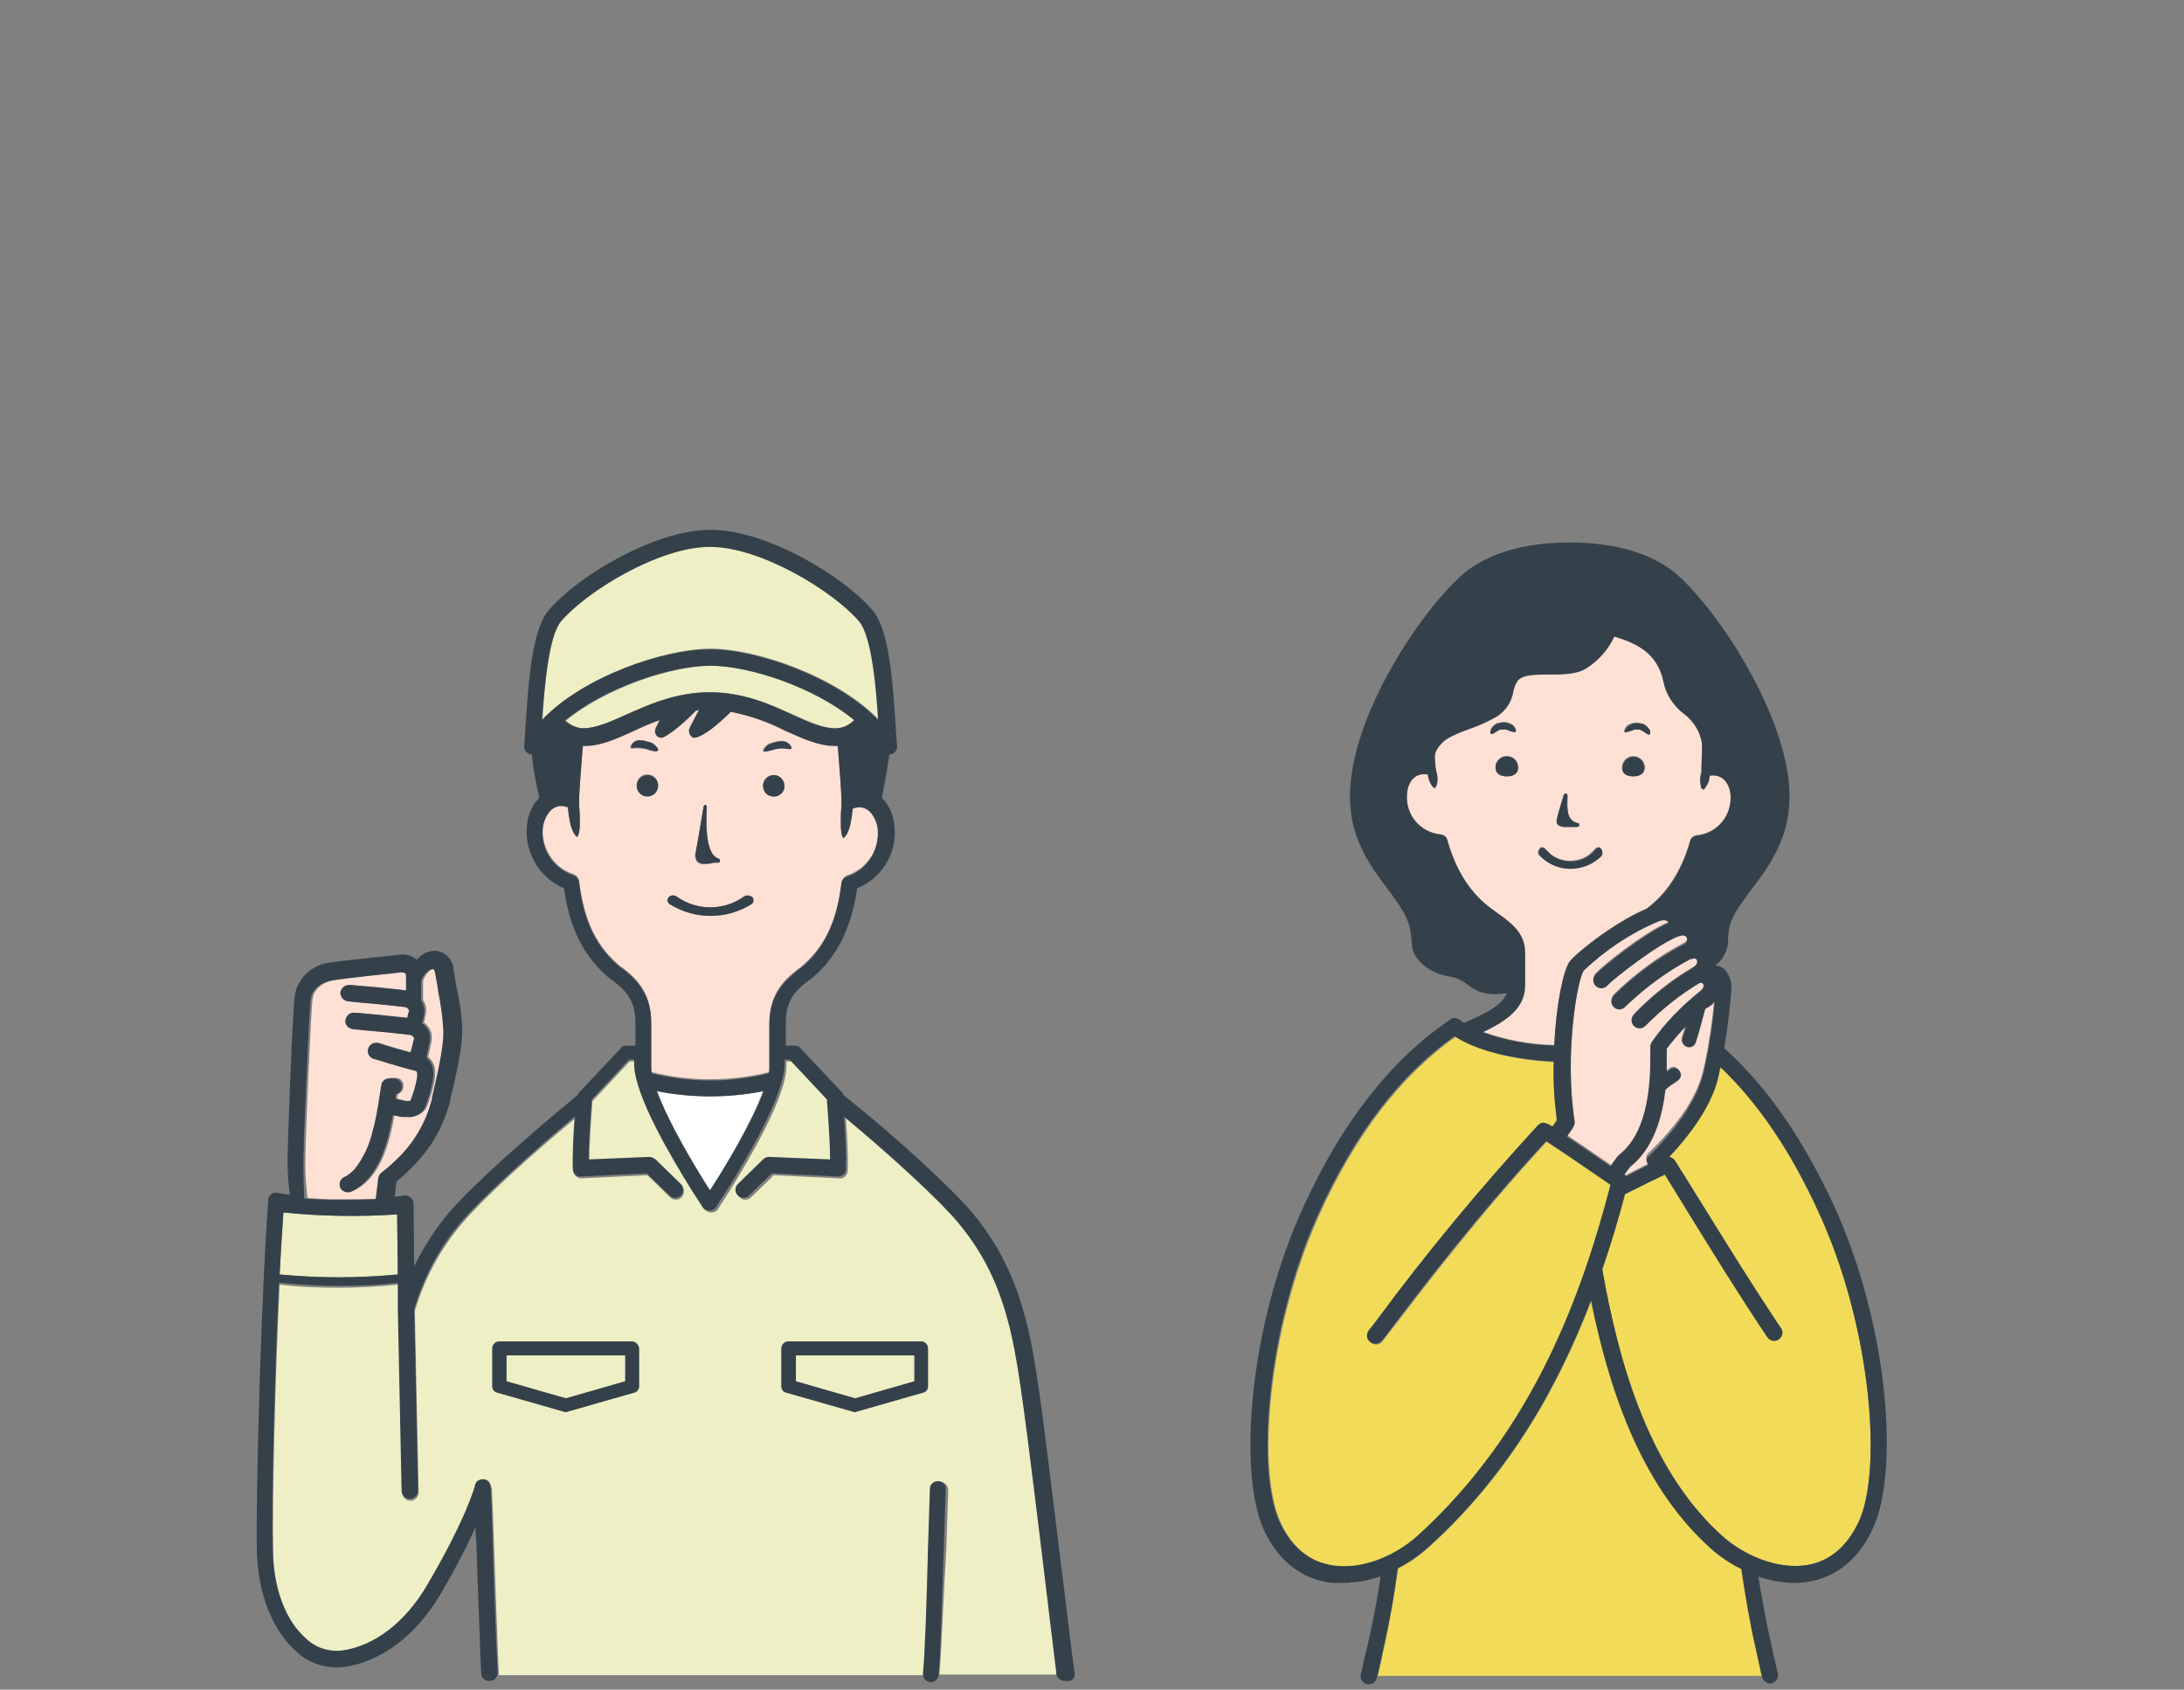 <svg version="1.1" id="レイヤー_1" xmlns="http://www.w3.org/2000/svg" x="0" y="0" viewBox="0 0 345.6 267.3" xml:space="preserve"><rect x="0" y="0" width="345.6" height="267.3" fill="#808080" stroke="none"/><style>.st0{fill:#fee0d5}.st1{fill:#f1db59}.st2{fill:#34414a}.st3{fill:#eeefc5}</style><g id="グループ_12372" transform="translate(-968.853 -1907.283)"><g id="グループ_12200" transform="translate(3 113)"><g id="グループ_212"><path id="パス_498" class="st0" d="M1193.8 1926.3c.5.1.9.4 1 .9 1.5 5 3.8 8.7 7.2 11l.4.3c2.4 1.7 4.7 3.3 4.7 6.5v5.2c0 3.8-3.4 5.8-6.6 7.3 3.6 1.3 7.4 2 11.3 2.1.3-6.4 1.4-11.7 2.4-13.2.7-1 6.6-6 12.2-8.4 3.2-2.4 5.5-5.9 6.9-10.7.1-.5.5-.8 1-.9 3.3-.3 5.7-3.1 5.4-6.4-.1-1.7-1.1-3.4-3.2-3.1h-.1c-.1.7-.3 1.3-.7 1.9-.1.1-.3.2-.4.3-.1-.1-.2-.3-.3-.5-.2-.6-.2-1.3 0-1.9 0 0 0-.2.1-.4v-.7c.1-1.2.1-2.4.1-3.6-.3-2-1.3-3.7-2.9-4.9-1.6-1.2-2.8-3-3.2-5-.9-4.4-4-6.1-7.8-7.2-1 2.1-2.5 3.8-4.4 5-1.6 1-3.8 1-5.9 1s-4.2 0-5 1c-.4.6-.6 1.2-.7 1.8-.2 1.6-1.1 3-2.5 3.8s-2.9 1.5-4.4 2c-1.9.7-3.7 1.4-4.5 2.4l-.2.2c-.4.4-.7 1-.8 1.6 0 .6 0 1.1.1 1.7v.1l.1.6c0 .2.1.4.1.4.1.6.1 1.3 0 1.9 0 .2-.1.3-.3.5-.2 0-.3-.1-.4-.3-.4-.5-.7-1.2-.7-1.9h-.1c-2.1-.3-3.1 1.5-3.2 3.1-.3 3.4 2.1 6.2 5.3 6.5zm29.1-16.6c.1-.2.2-.3.3-.5.2-.3.6-.4.9-.5.1 0 .3-.1.4-.1h.5c.2 0 .3 0 .5.1.1 0 .3.1.4.1.3.1.6.4.8.7.1.2.2.4.2.5 0 .3-.1.4-.1.4-.1 0-.3 0-.4-.1-.2-.1-.5-.3-1-.6-.1 0-.1-.1-.2-.1h-.8c-.4.2-.8.3-1.2.4h-.4c.1-.1.1-.2.1-.3zm1.4 4.2c1 0 1.8.8 1.8 1.8s-.8 1.4-1.8 1.4-1.8-.4-1.8-1.4.8-1.8 1.8-1.8zm-12 10.1c.3-1.1 1.1-3.8 1.1-3.9s.2-.2.3-.2c.1 0 .2.1.2.3-.1 2.4-.1 4 1.7 4.4.1 0 .2.2.2.3 0 .1-.1.2-.3.2h-1.9c-.5.1-.9-.1-1.2-.4-.2-.2-.2-.5-.1-.7zm-2.9 4.6c.2-.3.5-.4.8-.2.1 0 .1.1.1.1 1.7 2.2 4.9 2.6 7.1.9l.9-.9c.2-.2.6-.3.8-.1l.1.1c.2.4.2.8-.1 1.1-2.7 2.7-7 2.7-9.7 0-.2-.1-.3-.6 0-1zm-5.1-11.5c-1 0-1.8-.4-1.8-1.4s.8-1.7 1.8-1.7c.9 0 1.7.8 1.7 1.7.1 1-.7 1.4-1.7 1.4zm-2.4-7.7c.2-.3.5-.5.8-.7.1-.1.3-.1.4-.1.2 0 .3-.1.5-.1h.5c.1 0 .3 0 .4.1.3.1.7.3.9.5.1.1.2.3.3.5.1.1.1.3 0 .4h-.4c-.4-.1-.8-.2-1.1-.4h-.8c-.1 0-.1 0-.2.1-.5.2-.8.5-1 .6-.1.1-.2.1-.4.1-.1-.1-.1-.2-.1-.4s.1-.4.2-.6z"/><path id="パス_499" class="st1" d="M1241.5 2042.5c-1.3-.6-2.6-1.4-3.7-2.3-.5-.4-.9-.7-1.3-1.1-11.2-10.2-16.1-26-18.8-39.1-5.1 13.3-12.8 27.4-25.8 39.1-1.4 1.3-3 2.4-4.8 3.3-.6 4.2-1.4 8.9-2.3 12.9-.3 1.4-.6 2.8-.9 4.1h60.9c-.3-1.3-.6-2.7-.9-4.1-1-4-1.8-8.6-2.4-12.8z"/><path id="パス_500" class="st0" d="M1235.5 1963l.1-.4c.7-3.3 1.2-6.7 1.5-10.1-.3.3-.6.6-1 .9-.1.1-.3.2-.5.3-.3 1.4-.9 3.5-1.5 5.3-.2.6-.8.9-1.4.7s-.9-.8-.7-1.4c.2-.6.4-1.2.6-1.9-1.1 1.1-2.2 2.4-3.1 3.6v3.6h.1l.4-.3c.5-.4 1.1-.3 1.5.2s.3 1.1-.2 1.5l-.4.3c-.4.3-1 .8-1.6 1.2-.5 4.2-1.8 9.1-5.6 12.2l-.9 1.2.1.1.2.2c1.5-.8 2.6-1.3 3.5-1.8l-.1-.2c-.2-.5-.2-1.1.2-1.5 7.5-7.2 8.4-11.9 8.8-13.7z"/><path id="パス_501" class="st0" d="M1213.9 1973.9c1.5 1 3.7 2.5 6.9 4.7l1-1.4.3-.3c5.1-4 5-12.8 5-16.2v-1.1c0-.2.1-.4.2-.6 2.1-3 4.7-5.6 7.5-7.9.6-.4.8-.8.7-1.2-.1-.2-.3-.4-.5-.3h-.1c-3.1 1.9-6 4.2-8.6 6.8-.5.5-1.3.5-1.8 0s-.5-1.3 0-1.8c2.7-2.8 5.8-5.3 9.2-7.3.6-.3.9-.7.8-1.2 0-.3-.3-.4-.5-.4-.1 0-.2 0-.3.1h-.2c-3.8 2-7.3 4.6-10.4 7.6-.5.5-1.3.5-1.8-.1-.5-.5-.5-1.3 0-1.8 3.3-3.2 7-6 11.1-8.1.4-.2.5-.6.5-1-.1-.3-.5-.5-.8-.4-.1 0-.2.1-.4.1h-.1c-3.4 1.2-10.5 6.9-11.3 7.8-.5.6-1.3.6-1.8.2s-.6-1.3-.2-1.8c.9-1.1 7.5-6.4 11.6-8.2 0-.1-.1-.1-.1-.2-.2-.3-.8-.3-1.6 0-4.3 1.9-8.3 4.5-11.7 7.7-1 1.5-3.1 13.3-1.5 23.8.1.3 0 .7-.2.9l-.9 1.6z"/><path id="パス_502" class="st1" d="M1254.2 1987.3c-.2-.4-.3-.7-.5-1.1-4.4-9.7-9.6-17.3-15.6-23.1v.1l-.1.3c-.4 1.9-1.4 6.7-8 13.8.4.1.7.3.9.6l2.2 3.5c6.2 10 9.4 15.2 14.1 22.3.2.2.3.5.5.7.4.6.2 1.4-.4 1.8s-1.4.2-1.8-.4c-5-7.5-8.2-12.7-14.6-23.1l-1.6-2.6c-1.3.6-3.7 1.8-6.3 3.1-1 3.8-2.2 7.8-3.6 11.9 2.4 13.6 6.9 31.2 18.8 42 3.4 3.1 9 5.7 14 4.7 3.4-.7 6-3 7.8-6.8 3.7-8.1 2-30-5.8-47.7z"/><path id="パス_503" class="st1" d="M1220.8 1981.8c-3.5-2.4-8.3-5.7-10.2-6.9-10.7 11.6-19 22.5-24.6 29.8l-1.4 1.8c-.4.6-1.3.6-1.8.2s-.6-1.2-.2-1.8l.4-.5 1-1.3c7.9-10.7 16.4-20.9 25.4-30.7.2-.2.5-.4.8-.4s.5-.1 1.5.6l.7-1c-.4-3.1-.6-6.2-.5-9.3-6.5-.3-12.3-1.8-15.7-4-8.7 6.2-15.7 15.3-21.5 28-.1.3-.3.6-.4.9-7.8 17.7-9.6 39.7-5.8 47.9 1.7 3.8 4.4 6.1 7.8 6.8 5 1 10.7-1.6 14.1-4.6 18.1-16.7 25.8-38.3 30.4-55.5z"/></g><g id="グループ_213"><path id="パス_504" class="st2" d="M1204.3 1913.9c-1 0-1.8.8-1.8 1.8s.8 1.4 1.8 1.4 1.8-.4 1.8-1.4c0-1-.8-1.8-1.8-1.8z"/><path id="パス_505" class="st2" d="M1224.3 1917.1c1 0 1.8-.4 1.8-1.4s-.9-1.7-1.8-1.7-1.6.8-1.7 1.7c-.1 1 .7 1.4 1.7 1.4z"/><path id="パス_506" class="st2" d="M1215.6 1924.5c-1.8-.4-1.8-2-1.7-4.4 0-.1-.1-.3-.3-.3-.1 0-.2.1-.3.2 0 .1-.9 2.8-1.1 3.9-.1.3 0 .6.1.8.3.3.8.4 1.2.4h1.9c.1 0 .3-.1.3-.3.1-.1.1-.2-.1-.3z"/><path id="パス_507" class="st2" d="M1219.2 1929.8c.3-.3.3-.8.1-1.1-.2-.3-.5-.4-.8-.2-.1 0-.1.1-.1.1-1.7 2.2-4.9 2.6-7.1.9l-.9-.9c-.2-.2-.6-.3-.8-.1l-.1.1c-.2.4-.2.8.1 1.1 2.5 2.7 6.9 2.7 9.6.1z"/><path id="パス_508" class="st2" d="M1203.4 1909.7h.8c.4.2.8.3 1.1.4h.4v-.4c-.1-.2-.2-.3-.3-.5-.2-.3-.6-.4-.9-.5-.1 0-.3-.1-.4-.1h-.5c-.2 0-.3 0-.5.1-.1 0-.3.1-.4.1-.3.1-.6.4-.8.7-.1.2-.2.4-.2.5s0 .3.1.4c.1 0 .3 0 .4-.1.2-.1.5-.3 1-.6h.2z"/><path id="パス_509" class="st2" d="M1223.3 1910.1c.4-.1.8-.2 1.2-.4h.8c.1 0 .1 0 .2.1.5.2.8.5 1 .6.1.1.2.1.4.1 0 0 .1-.1.1-.4 0-.2-.1-.4-.2-.5-.2-.3-.5-.5-.8-.7-.1-.1-.3-.1-.4-.1-.2 0-.3-.1-.5-.1h-.5c-.1 0-.3 0-.4.1-.3.1-.6.3-.9.5-.1.1-.2.3-.3.5-.1.1-.1.3 0 .4 0-.1.2-.1.3-.1z"/><path id="パス_510" class="st2" d="M1256.1 1985.1c-4.9-10.6-10.6-18.9-17.4-25 .7-4.1 1-7.5 1.1-9 .2-1.2-.2-2.4-.9-3.3-.4-.5-1-.7-1.6-.8 1-.7 1.6-1.8 1.9-2.9.1-.5.1-.9.1-1.3.1-1.6.2-3.2 2.7-6.4l.4-.6c3.8-5 7.8-10.1 6.3-19.4-1.7-10.7-10.2-24.4-17-30.8-4.8-4.5-12.1-5.5-17.4-5.5h-.1c-5.3 0-12.6 1-17.4 5.5-6.9 6.5-15.4 20.1-17 30.8-1.5 9.3 2.5 14.4 6.3 19.4l.4.6c2.4 3.2 2.5 4.7 2.7 6.4 0 .4.1.8.1 1.3.2 1.5 2.1 4.1 6.1 4.7 1 .2 1.9.6 2.6 1.2 1.3 1 2.7 1.9 6.3 1.4-.8 2-3.6 3.3-6.1 4.4-.2.1-.5.2-.7.3-.3-.2-.5-.3-.7-.5-.4-.3-1.1-.4-1.5 0-9.4 6.4-17 16.1-23.2 29.6-8.7 19-10.3 42.1-6.3 51 2.1 4.6 5.4 7.4 9.6 8.3.4.1.8.1 1.3.2h2.2c.2 0 .5 0 .7-.1h.4c.3 0 .6-.1.9-.1h.2c.3-.1.7-.1 1-.2.1 0 .2-.1.4-.1.2-.1.4-.1.7-.2.1 0 .3-.1.4-.1.2-.1.4-.1.6-.2h.1c-.5 3.7-1.3 7.7-2.1 11.1-.4 1.5-.7 3-1 4.4-.2.7.3 1.4 1 1.5.7.1 1.4-.3 1.5-1l.1-.3c.3-1.3.6-2.7.9-4.1.9-3.9 1.8-8.6 2.3-12.9 1.7-.9 3.3-2 4.8-3.3 13-11.7 20.7-25.8 25.8-39.1 2.7 13.2 7.5 28.9 18.8 39.1.4.4.8.7 1.3 1.1 1.2.9 2.4 1.7 3.7 2.3.6 4.2 1.4 8.8 2.3 12.7.3 1.4.6 2.8.9 4.1l.1.3c.2.7.9 1.1 1.5 1 .7-.2 1.1-.9 1-1.5-.3-1.4-.7-2.9-1-4.4-.8-3.4-1.5-7.3-2.1-11 1.8.6 3.8 1 5.7 1 .9 0 1.9-.1 2.8-.3 4.2-.9 7.5-3.7 9.6-8.3 4.2-8.8 2.6-31.9-6.1-51zm-48.9-34.9v-5.2c0-3.2-2.3-4.8-4.7-6.5l-.4-.3c-3.4-2.4-5.8-6-7.2-11-.1-.5-.5-.8-1-.9-3.3-.3-5.7-3.1-5.4-6.4.1-1.7 1.1-3.4 3.2-3.1h.1c.1.7.3 1.3.7 1.9.1.1.3.2.4.3.1-.1.2-.3.3-.5.2-.6.2-1.3 0-1.9 0 0 0-.2-.1-.4l-.1-.6v-.1c0-.5-.1-1.1-.1-1.7.1-.6.4-1.1.8-1.6l.2-.2c.8-1 2.6-1.7 4.5-2.4 1.5-.5 3-1.2 4.4-2 1.3-.9 2.2-2.3 2.5-3.8.1-.7.4-1.3.7-1.8.8-1 2.9-1 5-1s4.4 0 5.9-1c1.9-1.2 3.5-3 4.4-5 3.8 1.1 6.9 2.8 7.8 7.2.4 2 1.6 3.8 3.2 5s2.7 3 2.9 4.9c0 1.2-.1 2.4-.1 3.6v.7c0 .2-.1.4-.1.4-.1.6-.1 1.3 0 1.9 0 .2.1.3.3.5.2 0 .3-.1.4-.3.4-.5.7-1.2.7-1.9h.1c2.1-.3 3.1 1.5 3.2 3.1.2 3.3-2.2 6.1-5.4 6.4-.5.1-.9.4-1 .9-1.4 4.9-3.7 8.4-6.9 10.7-5.6 2.4-11.6 7.4-12.2 8.4-1 1.5-2.1 6.8-2.4 13.2-3.8-.1-7.7-.8-11.3-2.1 3.3-1.6 6.7-3.6 6.7-7.4zm19.4 28.2l.1.2c-.9.4-2 1-3.5 1.8l-.2-.2-.1-.1.9-1.2c3.8-3 5.1-8 5.6-12.2.5-.5 1.1-.9 1.6-1.2l.4-.3c.5-.4.6-1 .2-1.5s-1-.6-1.5-.2l-.4.3h-.1v-3.6c1-1.3 2-2.5 3.1-3.6-.2.6-.4 1.3-.6 1.9s.1 1.2.7 1.4 1.2-.1 1.4-.7c.6-1.8 1.1-3.9 1.5-5.3.2-.1.3-.2.5-.3.4-.2.7-.5 1-.9-.3 3.4-.8 6.8-1.5 10.1l-.1.4c-.4 1.8-1.3 6.5-8.7 13.9-.5.2-.6.8-.3 1.3zm-11.6-6.8c-1.6-10.5.4-22.3 1.5-23.8 3.4-3.2 7.4-5.9 11.7-7.7.7-.3 1.3-.3 1.6 0 0 .1.1.1.1.2-4.1 1.8-10.7 7.2-11.6 8.2-.5.5-.4 1.4.1 1.8.5.5 1.4.4 1.8-.1.8-.9 8-6.6 11.3-7.8h.1c.1 0 .2-.1.4-.1.3-.1.7.1.8.4.1.4-.1.8-.5 1-4.1 2.1-7.8 4.9-11.1 8.1-.5.5-.5 1.3 0 1.8s1.3.5 1.8 0c3.1-3 6.6-5.6 10.4-7.6h.2c.1 0 .2-.1.3-.1.3 0 .5.2.5.4.1.4-.2.8-.8 1.2-3.4 2-6.5 4.5-9.2 7.3-.5.5-.5 1.3 0 1.8s1.3.5 1.8 0c2.6-2.6 5.4-4.9 8.6-6.8.2-.1.5 0 .6.2v.1c.1.4-.2.8-.7 1.2-2.9 2.3-5.4 4.9-7.5 7.9-.1.2-.2.4-.2.6v1.1c0 3.3.1 12.2-5 16.2l-.3.3-1 1.4c-3.2-2.2-5.4-3.7-6.9-4.7l.9-1.3c.3-.5.4-.8.3-1.2zm-24.8 65.6c-3.4 3.1-9 5.7-14.1 4.6-3.4-.7-6-3-7.8-6.8-3.7-8.2-2-30.2 5.8-47.9.1-.3.3-.6.4-.9 5.8-12.7 12.9-21.9 21.5-28 3.5 2.3 9.3 3.7 15.7 4-.1 3.1.1 6.2.5 9.3l-.7 1c-1.1-.6-1.2-.6-1.5-.6s-.6.2-.8.4c-9 9.8-17.5 20-25.4 30.7l-1 1.3-.4.5c-.4.6-.3 1.4.3 1.8.6.4 1.3.3 1.8-.2l1.4-1.8c5.5-7.3 13.8-18.1 24.6-29.8 1.9 1.2 6.7 4.5 10.2 6.9-4.5 17.3-12.2 38.9-30.5 55.5zm69.8-2.2c-1.8 3.8-4.4 6.1-7.8 6.8-5 1-10.7-1.6-14-4.7-11.9-10.8-16.4-28.5-18.8-42 1.4-4.1 2.6-8.1 3.6-11.9 2.6-1.3 5-2.5 6.3-3.1l1.6 2.6c6.4 10.4 9.6 15.6 14.6 23.1.4.6 1.2.8 1.8.4.6-.4.8-1.2.4-1.8-.2-.2-.3-.5-.5-.7-4.7-7.1-7.9-12.3-14.1-22.3l-2.2-3.5c-.2-.3-.5-.5-.9-.6 6.7-7.1 7.7-11.9 8-13.8l.1-.3v-.1c6.1 5.8 11.2 13.4 15.6 23.1.2.4.3.7.5 1.1 7.8 17.7 9.5 39.6 5.8 47.7z"/></g></g><g id="グループ_12201" transform="translate(664 119)"><g id="グループ_215"><path id="パス_511" class="st0" d="M426.6 1957.1v-7c0-4.9 2.7-7.1 4.6-8.6l.2-.1c3.8-3.1 5.9-7.2 6.6-13.5.1-.5.4-.9.8-1.1 3.4-1.1 5.5-4.4 4.9-7.9-.3-1.4-1.2-3.1-2.9-3.1-.3 0-.7.1-1 .2-.1.9-.2 1.8-.4 2.6-.1.5-.3 1-.5 1.4-.3.6-.6.7-.6.7-.2-.3-.3-.6-.3-.9-.1-.5-.1-1-.1-1.5 0-.8 0-1.7.1-2.5v-1.6c-.1-2.1-.3-4.4-.5-7.1 0-.3-.1-.7-.1-1h-.5c-2.6 0-5.1-1.2-7.8-2.4-2.7-1.4-5.6-2.4-8.6-3l-.4.4c-2.7 2.5-4.5 3.7-5.4 3.7-.1 0-.2 0-.3-.1-.5-.3-.7-.9-.4-1.4.1-.2.7-1.3 1.5-2.9-.2 0-.3 0-.5.1-2.5 2.6-4.8 4.2-5.4 4.3h-.1c-.3 0-.6-.2-.8-.4-.2-.3-.2-.7-.1-1 .1-.1.3-.7.7-1.4-1.4.5-2.8 1.2-4.1 1.7-2.8 1.3-5.5 2.5-8.1 2.4 0 .3-.1.7-.1 1-.2 2.7-.4 5-.5 7.1v1.6c.1.8.1 1.7.1 2.5 0 .5 0 1-.1 1.4-.1.7-.3.8-.3.8s-.2-.1-.6-.7c-.2-.5-.4-.9-.5-1.4-.2-.9-.3-1.7-.4-2.6-.3-.1-.7-.2-1-.2-1.7 0-2.6 1.7-2.9 3.1-.5 3.5 1.6 6.9 4.9 7.9.4.2.8.6.8 1.1.8 6.3 2.8 10.4 6.6 13.5l.2.1c1.9 1.5 4.6 3.7 4.6 8.6v7c0 .3 0 .6.1 1 6.1 1.5 12.4 1.5 18.5 0 .1-.2.1-.5.1-.8zm-21.6-50.4c-.1 0-.3 0-.4-.1 0 0-.1-.1.1-.4.3-.5.9-.7 1.4-.7h.4l.4.1c.2 0 .4.1.4.1l.3.1c.5.1.9.4 1.2.9.1.1.1.2.1.4-.1.1-.2.1-.4.1l-1.2-.3-.3-.1-.7-.1h-.3c-.5-.1-.8 0-1 0zm2.3 7.5c-.9 0-1.7-.7-1.7-1.7 0-.9.7-1.7 1.7-1.7.9 0 1.7.7 1.7 1.7-.1 1-.8 1.7-1.7 1.7zm18.4-7.5c.3-.4.7-.8 1.2-.9l.3-.1s.2 0 .4-.1l.4-.1h.4c.6-.1 1.1.2 1.5.7.1.3.1.4.1.4-.1.1-.2.1-.4.1s-.6-.1-1.1-.1h-.3l-.7.1-.3.1c-.4.2-.8.3-1.3.3-.1 0-.3 0-.4-.1.1 0 .1-.1.2-.3zm-10.8 16.8c.3-1.4 1.2-7.4 1.3-7.5 0-.1.2-.2.3-.2.1 0 .2.1.2.3-.1 1.9-.3 7.5 1.9 8.2.1 0 .2.2.2.3 0 .1-.1.2-.3.2-.4 0-.7 0-1.1.1s-.7.1-1 .1c-.5.1-1-.1-1.3-.4-.2-.4-.3-.8-.2-1.1zm8.9 7.8c-4 2.5-9 2.5-13 0-.3-.2-.4-.6-.2-1l.1-.1c.3-.3.8-.3 1.2-.1 3.2 2.3 7.5 2.3 10.7 0 .4-.3.9-.2 1.2.1.3.3.3.7 0 1.1 0-.1 0-.1 0 0zm1.8-18.7c0-.9.7-1.7 1.7-1.7.9 0 1.7.7 1.7 1.7 0 .9-.7 1.7-1.7 1.7-1-.1-1.7-.8-1.7-1.7z"/><path id="パス_512" class="st3" d="M367.8 1989.9l-.1-9.5c-6 .4-12 .3-18-.3-.2 2.7-.4 6.1-.6 9.8 6.2.6 12.4.6 18.7 0z"/><path id="パス_513" class="st3" d="M453.5 2053.2h18.8c-.7-5-1.4-11.4-2.2-18.2-1.6-13.1-3.2-26.6-4.4-32.8-1.7-8.9-4.3-14.8-9.1-20.4-3.1-3.6-10.7-10.6-17.9-16.6.2 2.6.4 6.2.3 8.3 0 .3-.2.7-.4.9-.3.2-.6.4-.9.3l-10.4-.5-3.6 3.5c-.5.5-1.3.5-1.8 0s-.5-1.3 0-1.8l4-3.9c.3-.2.6-.4 1-.4l9.6.4c0-3.2-.4-8-.5-9.5l-5.9-6.3h-.8v.7c0 4.9-5.9 14.8-9 19.8-.9 1.4-1.6 2.5-1.8 2.8-.2.4-.6.6-1.1.6-.4 0-.8-.2-1.1-.6-.2-.4-.9-1.4-1.8-2.8-3.1-5-9-14.9-9-19.8v-.7h-1l-5.9 6.3c-.1 1.5-.5 6.3-.5 9.5l9.6-.4c.4 0 .7.1 1 .4l4 3.9c.5.5.5 1.3 0 1.8s-1.3.5-1.8 0l-3.6-3.5-10.4.5c-.7 0-1.3-.5-1.3-1.2-.1-2.1.1-5.7.3-8.3-7.3 6-14.9 13-17.9 16.6-3.5 4.1-6 8.8-7.5 13.9l.6 28.7c0 .7-.6 1.3-1.3 1.3-.7 0-1.3-.6-1.3-1.3l-.6-28.9v-4c-3.1.3-6.2.5-9.3.5-3.2 0-6.3-.1-9.5-.5-.7 14.8-1.2 34.4-1 42.5.1 5.9 2.2 11.1 5.4 13.9 1.5 1.4 3.5 2.1 5.5 1.8 5.2-.7 10.1-4.5 13.5-10.3 6.1-10.5 7.6-15.7 7.6-15.8.2-.7.9-1.1 1.6-.9.5.1.9.6 1 1.2.1 2 .2 4.9.3 8 .3 7.8.6 17.6.8 21.3v.1h67.4v-.1c.3-2.8.5-11.5.8-19.9.1-3.2.2-6.5.3-9.3 0-.7.6-1.3 1.3-1.3s1.3.6 1.3 1.3v.1c-.1 2.9-.2 6.1-.3 9.3-.5 8.2-.8 16.8-1.1 19.8zm-47.6-45.6c0 .5-.3.9-.8 1l-10.5 3c-.2.1-.4.1-.6 0l-10.5-3c-.5-.1-.8-.6-.8-1v-6c0-.6.5-1.1 1.1-1.1h21c.6 0 1.1.5 1.1 1.1v6zm45.8 0c0 .5-.3.9-.8 1l-10.5 3c-.2.1-.4.1-.6 0l-10.5-3c-.5-.1-.8-.6-.8-1v-6c0-.6.5-1.1 1.1-1.1h21c.6 0 1.1.5 1.1 1.1v6z"/><path id="パス_514" d="M408.8 1960.9c1.8 4.9 5.9 11.7 8.4 15.7 2.6-4 6.6-10.8 8.4-15.7-5.5 1.1-11.2 1.1-16.8 0z" fill="#fff"/><path id="パス_515" class="st3" d="M404.1 1901.3c3.4-1.6 7.7-3.5 13.1-3.5s9.6 2 13.1 3.5c2.6 1.2 4.9 2.2 7 2.2 1.1-.1 2.1-.5 2.9-1.3-6.3-5.2-16.6-8.6-22.8-8.6-6.2 0-16.7 3.5-23 8.7.8.7 1.7 1.2 2.8 1.2 1.9 0 4.2-1 6.9-2.2z"/><path id="パス_516" class="st3" d="M443.9 1902.1c-.3-5-1-13.2-3-15.6-4-4.7-15.5-11.8-23.6-11.8s-19.6 7.1-23.6 11.8c-2 2.4-2.7 10.6-3 15.6 6.5-6.8 19.3-11.2 26.6-11.2s20 4.4 26.6 11.2z"/><path id="パス_517" class="st3" d="M385 2006.8l9.4 2.7 9.4-2.7v-4.1H385v4.1z"/><path id="パス_518" class="st3" d="M430.7 2006.8l9.4 2.7 9.4-2.7v-4.1h-18.8v4.1z"/><path id="パス_519" class="st0" d="M358.1 1978c2.3 0 4.6 0 6.5-.1l.4-3.3c0-.3.2-.6.5-.9.8-.7 1.6-1.3 2.3-2 2.8-2.6 4.8-6 5.7-9.7v-.2c1.2-4.9 1.9-8.7 1.8-10.6-.1-2-.4-4.1-.8-6.1-.2-.9-.3-1.9-.5-3-.1-.7-.3-.6-.4-.6-.5 0-1.3.7-1.8 1.9v3.1c.5.7.6 1.6.4 2.4-.1.2-.1.6-.2.9 0 .1 0 .2-.1.2l.1.1c.3.2.5.5.7.7.5.7.6 1.6.4 2.4-.1.6-.3 1.5-.5 2.3.8.6 1.4 1.7 1 3.8-.3 1.5-.7 2.9-1.3 4.3-.6.9-1.6 1.4-2.7 1.3h-.9c-.3 0-.8-.2-1.4-.3-.8 4.6-2.3 10.2-6.6 12.1-.6.3-1.4 0-1.7-.6-.3-.6 0-1.4.6-1.7.6-.3 1.2-.7 1.7-1.3 1.4-1.7 2.3-3.7 2.8-5.9.5-1.8.8-3.7 1.1-5.5.1-.7.2-1.3.3-1.9 0-.2.2-.5.3-.6.3-.3.6-.4 1-.4h.7c.7 0 1.3.6 1.2 1.4 0 .5-.4 1-.9 1.2 0 .2-.1.4-.1.7.6.1 1.1.3 1.3.3.4.1.7.1 1.1 0 .4-1.1.8-2.3 1-3.4.2-1.2 0-1.3-.2-1.3-.9-.2-4.4-1.3-5.9-1.7l-.7-.2c-.7-.2-1.1-.9-.9-1.6s.9-1.1 1.6-.9l.9.3c1.3.4 3 .9 4.2 1.2.2-.8.4-1.5.5-2v-.4c-.2-.2-.4-.3-.6-.4-.7-.1-4.4-.5-7-.7-.9-.1-1.6-.1-2-.2-.7-.1-1.2-.7-1.2-1.4.1-.7.7-1.2 1.4-1.2.6 0 1.9.2 3.5.3 1.7.2 3.7.4 4.9.5.1-.4.2-.7.2-.9v-.4c-.2-.2-.4-.3-.6-.4-.7-.1-4.4-.5-7-.7-.9-.1-1.6-.1-2-.2-.7 0-1.2-.7-1.2-1.4s.7-1.2 1.4-1.2c1.3.1 7.2.6 9 .9v-2.3c0-.1 0-.3-.1-.4-.2-.2-.4-.2-.7-.2-1 .1-9.6 1-11.1 1.3-.5.1-2.9.7-3.2 3-.3 3-1.1 22-1.1 23.9-.1 2.5 0 5 .3 7.5 1.2.1 2.9.2 4.6.2z"/></g><g id="グループ_216"><path id="パス_520" class="st2" d="M416.4 1924.9c.3 0 .7 0 1-.1s.7-.1 1.1-.1c.1 0 .3-.1.3-.3 0-.1-.1-.2-.2-.3-2.3-.6-2-6.3-1.9-8.2 0-.1-.1-.3-.2-.3s-.3.1-.3.2-1 6-1.3 7.5c-.1.3 0 .7.2 1 .3.5.8.6 1.3.6z"/><circle id="楕円形_29" class="st2" cx="407.3" cy="1912.6" r="1.7"/><path id="パス_521" class="st2" d="M427.3 1910.9c-.9 0-1.7.7-1.7 1.7s.7 1.7 1.7 1.7c.9 0 1.7-.7 1.7-1.7-.1-1-.8-1.7-1.7-1.7z"/><path id="パス_522" class="st2" d="M406.4 1906.6l.7.1.3.1c.4.2.8.3 1.2.3.1 0 .3 0 .4-.1 0-.1 0-.3-.1-.4-.3-.4-.7-.8-1.2-.9l-.3-.1s-.2 0-.4-.1l-.4-.1h-.4c-.6-.1-1.1.2-1.4.7-.1.3-.1.4-.1.4.1.1.2.1.4.1s.6-.1 1.1-.1c0 .1.1.1.2.1z"/><path id="パス_523" class="st2" d="M426 1907.2c.4-.1.9-.2 1.3-.3l.3-.1.7-.1h.3c.6 0 .9.1 1.1.1.1 0 .3 0 .4-.1 0 0 .1-.1-.1-.4-.3-.5-.9-.8-1.5-.7h-.4l-.4.1c-.2 0-.4.1-.4.1l-.3.1c-.5.1-.9.4-1.2.9-.1.1-.1.2-.1.4h.3z"/><path id="パス_524" class="st2" d="M422.6 1930.1c-3.2 2.3-7.5 2.3-10.7 0-.4-.3-.9-.2-1.2.1-.3.3-.3.7 0 1l.1.1c4 2.5 9 2.5 13 0 .3-.2.4-.6.2-1l-.1-.1c-.4-.3-.9-.3-1.3-.1z"/><path id="パス_525" class="st2" d="M474.9 2053c-.7-5-1.4-11.5-2.3-18.4-1.6-13.1-3.2-26.7-4.4-33-1.8-9.3-4.6-15.6-9.6-21.6-3.7-4.3-12.6-12.4-20.3-18.5-.1-.1-.1-.3-.2-.4l-6.6-7c-.2-.3-.6-.4-.9-.4h-1.4v-3.7c0-3.7 1.8-5.2 3.6-6.6l.2-.1c4.2-3.4 6.5-7.9 7.5-14.5 4.2-1.7 6.6-6.1 5.8-10.5-.2-1.4-.9-2.8-1.9-3.8.5-2.5.9-4.9 1.2-6.9h.3c.6-.2 1-.7.9-1.4-.1-.7-.1-1.7-.2-2.9-.5-7.7-1.1-15.5-3.7-18.5-4.4-5.2-16.6-12.7-25.6-12.7s-21.2 7.5-25.6 12.7c-2.6 3-3.2 10.8-3.7 18.5-.1 1.2-.1 2.2-.2 2.9-.1.6.3 1.2.9 1.4h.3c.2 2 .6 4.4 1.2 6.9-1 1-1.7 2.4-1.9 3.8-.7 4.4 1.7 8.8 5.8 10.5.9 6.6 3.3 11.1 7.5 14.5l.2.1c1.8 1.4 3.6 2.9 3.6 6.6v3.7H404c-.4 0-.7.1-.9.4l-6.6 7c-.1.1-.2.2-.2.4-7.6 6.2-16.6 14.2-20.3 18.5-2.2 2.6-4.1 5.5-5.6 8.6l-.1-9.9c0-.7-.6-1.3-1.3-1.3h-.2c-.4.1-.9.1-1.5.2l.3-2.4c4.7-3.9 7.2-7.8 8.5-12.8v-.2c.9-3.6 2-8.5 1.9-11.3-.1-2.2-.4-4.3-.9-6.4-.2-.9-.3-1.9-.5-3-.1-1.6-1.6-2.9-3.2-2.8-1 .1-1.9.6-2.6 1.4-.7-.6-1.6-.9-2.5-.8-1.1.1-9.8 1-11.5 1.3-2.7.4-4.9 2.5-5.3 5.2-.4 3.2-1.1 22.8-1.1 24.1-.1 2.5 0 4.9.3 7.4-.6-.1-1.3-.2-1.9-.3-.7-.2-1.4.3-1.5 1v.2c-1 13-2 44.7-1.8 55.6.2 6.7 2.5 12.5 6.3 15.8 2 1.9 4.8 2.7 7.5 2.4 5.9-.8 11.5-5.1 15.3-11.6 2.6-4.4 4.3-7.9 5.5-10.5 0 .6 0 1.2.1 1.8.3 7.8.6 17.6.8 21.3 0 .7.6 1.3 1.4 1.2.7 0 1.2-.6 1.2-1.3v-.1c-.2-3.7-.6-13.4-.8-21.3-.1-3.1-.2-6-.3-8 0-.7-.6-1.3-1.3-1.2-.6 0-1.1.4-1.2 1 0 .1-1.4 5.3-7.6 15.8-3.4 5.8-8.3 9.6-13.5 10.3-2 .2-4-.4-5.5-1.8-3.3-2.8-5.3-7.9-5.4-13.9-.2-8.1.3-27.7 1-42.5 3.1.3 6.3.5 9.5.5 3.1 0 6.2-.1 9.3-.5v4l.6 28.9c0 .7.6 1.3 1.3 1.3.7 0 1.3-.6 1.3-1.3l-.6-28.7c1.5-5.1 4-9.9 7.5-13.9 3.1-3.6 10.7-10.6 17.9-16.6-.2 2.6-.4 6.2-.3 8.3 0 .7.6 1.3 1.3 1.2l10.4-.5 3.6 3.5c.5.5 1.3.5 1.8 0s.5-1.3 0-1.8l-4-3.9c-.3-.2-.6-.4-1-.4l-9.6.4c0-3.2.4-8 .5-9.5l5.9-6.3h.8v.7c0 4.9 5.9 14.8 9 19.8.9 1.4 1.6 2.5 1.8 2.8.2.4.6.6 1.1.6.4 0 .8-.2 1.1-.6.2-.4.9-1.4 1.8-2.8 3.1-5 9-14.9 9-19.8v-.7h.8l5.9 6.3c.1 1.5.5 6.3.5 9.5l-9.6-.4c-.4 0-.7.1-1 .4l-4 3.9c-.5.5-.5 1.3 0 1.8s1.3.5 1.8 0l3.6-3.5 10.4.5c.3 0 .7-.1.9-.3.3-.2.4-.6.4-.9.1-2.1-.1-5.7-.3-8.3 7.3 6 14.9 13 17.9 16.6 4.7 5.6 7.4 11.5 9.1 20.4 1.2 6.2 2.8 19.8 4.4 32.8.8 6.8 1.6 13.2 2.2 18.2v.2c.1.6.6 1.1 1.3 1.1h.2c1 .2 1.5-.5 1.4-1.2zm-122-82.7c0-1.9.8-20.8 1.1-23.9.3-2.3 2.7-2.9 3.2-3 1.5-.3 10.1-1.2 11.1-1.3.2 0 .5 0 .7.2.1.1.1.2.1.4v2.3c-1.8-.3-7.7-.8-9-.9-.7 0-1.3.5-1.4 1.2 0 .7.5 1.3 1.2 1.4.4 0 1.2.1 2 .2 2.5.2 6.3.6 7 .7.2 0 .5.2.6.4.1.1.1.3 0 .4-.1.3-.1.6-.2.9-1.2-.1-3.1-.3-4.9-.5-1.5-.1-2.9-.3-3.5-.3-.7-.1-1.3.5-1.4 1.2s.5 1.3 1.2 1.4c.4 0 1.2.1 2 .2 2.5.2 6.2.6 7 .7.2 0 .5.2.6.4.1.1.1.3 0 .4-.1.5-.3 1.3-.5 2-1.2-.3-2.9-.8-4.2-1.2l-.9-.3c-.7-.2-1.4.2-1.6.9-.2.7.2 1.4.9 1.6l.7.2c1.5.5 5 1.5 5.9 1.7.1 0 .4.1.2 1.3s-.6 2.3-1 3.4c-.4.1-.7.1-1.1 0-.1 0-.7-.1-1.3-.3 0-.2.1-.5.1-.7.7-.2 1.1-.9.9-1.6-.2-.5-.6-.9-1.2-.9h-.7c-.4 0-.8.1-1 .4-.2.2-.3.4-.3.6-.1.5-.2 1.2-.3 1.9-.3 1.9-.6 3.7-1.1 5.5-.5 2.1-1.4 4.1-2.8 5.9-.5.5-1 1-1.7 1.3-.6.3-.9 1-.6 1.7.3.6 1.1.9 1.7.6 4.3-2 5.8-7.5 6.6-12.1.5.1 1.1.2 1.4.3h.9c1.1.1 2.1-.4 2.7-1.3.6-1.4 1-2.8 1.3-4.3.4-2.1-.2-3.2-1-3.8.2-.8.4-1.8.5-2.3.2-.8.1-1.7-.4-2.4-.2-.3-.4-.5-.7-.7l-.1-.1c0-.1 0-.2.1-.2.1-.3.2-.7.2-.9.2-.8.1-1.7-.4-2.4v-3.1c.4-1.2 1.2-1.9 1.8-1.9.1 0 .3 0 .4.6.2 1.2.4 2.1.5 3 .4 2 .7 4 .8 6.1.1 1.9-.6 5.7-1.8 10.6v.2c-.9 3.7-2.9 7.1-5.7 9.7-.7.7-1.4 1.3-2.3 2-.3.2-.4.5-.5.9l-.4 3.3c-1.9.1-4.2.1-6.5.1-1.7 0-3.3-.1-4.8-.2-.1-2.6-.2-5.1-.1-7.6zm-3.8 19.6c.2-3.7.4-7.1.6-9.8 6 .6 12 .7 18 .3l.1 9.5c-6.3.6-12.5.6-18.7 0zm44.5-103.3c4-4.7 15.5-11.8 23.6-11.8s19.6 7.1 23.6 11.8c2 2.4 2.7 10.6 3 15.6-6.5-6.8-19.3-11.2-26.6-11.2s-20.1 4.3-26.6 11.2c.4-5.1 1-13.3 3-15.6zm23.5 11.2c-5.3 0-9.6 2-13.1 3.5-2.6 1.2-4.9 2.2-7 2.2-1-.1-2-.5-2.8-1.2 6.3-5.2 16.7-8.7 23-8.7 6.2 0 16.5 3.4 22.8 8.6-.8.8-1.8 1.3-2.9 1.3-2.1.1-4.3-1-7-2.2-3.3-1.6-7.6-3.5-13-3.5zm.1 78.8c-2.6-4-6.6-10.8-8.4-15.7 5.6 1.1 11.3 1.1 16.9 0-1.8 4.9-5.9 11.7-8.5 15.7zm9.4-19.5c0 .3 0 .6-.1 1-6.1 1.5-12.4 1.5-18.5 0-.1-.3-.1-.6-.1-1v-7c0-4.9-2.7-7.1-4.6-8.6l-.2-.1c-3.8-3.1-5.9-7.2-6.6-13.5-.1-.5-.4-.9-.8-1.1-3.4-1.1-5.5-4.4-4.9-7.9.3-1.4 1.2-3.1 2.9-3.1.3 0 .7.1 1 .2.1.9.2 1.7.4 2.6.1.5.3 1 .5 1.4.3.6.6.7.6.7s.2-.2.3-.8c.1-.5.1-1 .1-1.4 0-.8 0-1.7-.1-2.5v-1.6c.1-2.1.3-4.4.5-7.1 0-.3.1-.7.1-1 2.6.1 5.3-1.1 8.1-2.4 1.3-.6 2.6-1.2 4.1-1.7-.4.8-.7 1.3-.7 1.4-.2.3-.1.7.1 1s.5.4.8.4h.1c.6-.1 2.9-1.7 5.4-4.3.2 0 .3-.1.5-.1-.8 1.5-1.4 2.7-1.5 2.9-.2.5-.1 1.1.4 1.4.1.1.2.1.3.1.9 0 2.8-1.2 5.4-3.7l.4-.4c3 .6 5.9 1.6 8.6 3 2.7 1.2 5.3 2.4 7.8 2.4h.5c0 .3.1.7.1 1 .2 2.7.4 5 .5 7.1v1.6c-.1.8-.1 1.7-.1 2.5 0 .5 0 1 .1 1.5 0 .3.1.6.3.9 0 0 .2-.1.6-.7.2-.5.4-.9.5-1.4.2-.9.3-1.7.4-2.6.3-.1.7-.2 1-.2 1.7 0 2.6 1.7 2.9 3.1.5 3.5-1.6 6.9-4.9 7.9-.4.2-.8.6-.8 1.1-.8 6.3-2.8 10.4-6.6 13.5l-.2.1c-1.9 1.6-4.6 3.7-4.6 8.6v6.8z"/><path id="パス_526" class="st2" d="M453.3 2022.6c-.7 0-1.3.5-1.3 1.2-.1 2.9-.2 6.1-.3 9.3-.2 8.4-.5 17.1-.8 19.9v.1c0 .7.5 1.2 1.1 1.3h.1c.7 0 1.2-.5 1.3-1.2v-.1c.3-3 .5-11.6.8-19.9.1-3.2.2-6.4.3-9.3.1-.7-.5-1.3-1.2-1.3z"/><path id="パス_527" class="st2" d="M404.9 2000.5h-21c-.6 0-1.1.5-1.1 1.1v6c0 .5.3.9.8 1l10.5 3c.2.1.4.1.6 0l10.5-3c.5-.1.8-.6.8-1v-6c-.1-.6-.6-1.1-1.1-1.1zm-1.1 6.3l-9.4 2.7-9.4-2.7v-4.1h18.8v4.1z"/><path id="パス_528" class="st2" d="M451.7 2007.6v-6c0-.6-.5-1.1-1.1-1.1h-21c-.6 0-1.1.5-1.1 1.1v6c0 .5.3.9.8 1l10.5 3c.2.1.4.1.6 0l10.5-3c.5-.1.8-.5.8-1zm-2.1-.8l-9.4 2.7-9.4-2.7v-4.1h18.8v4.1z"/></g></g></g></svg>